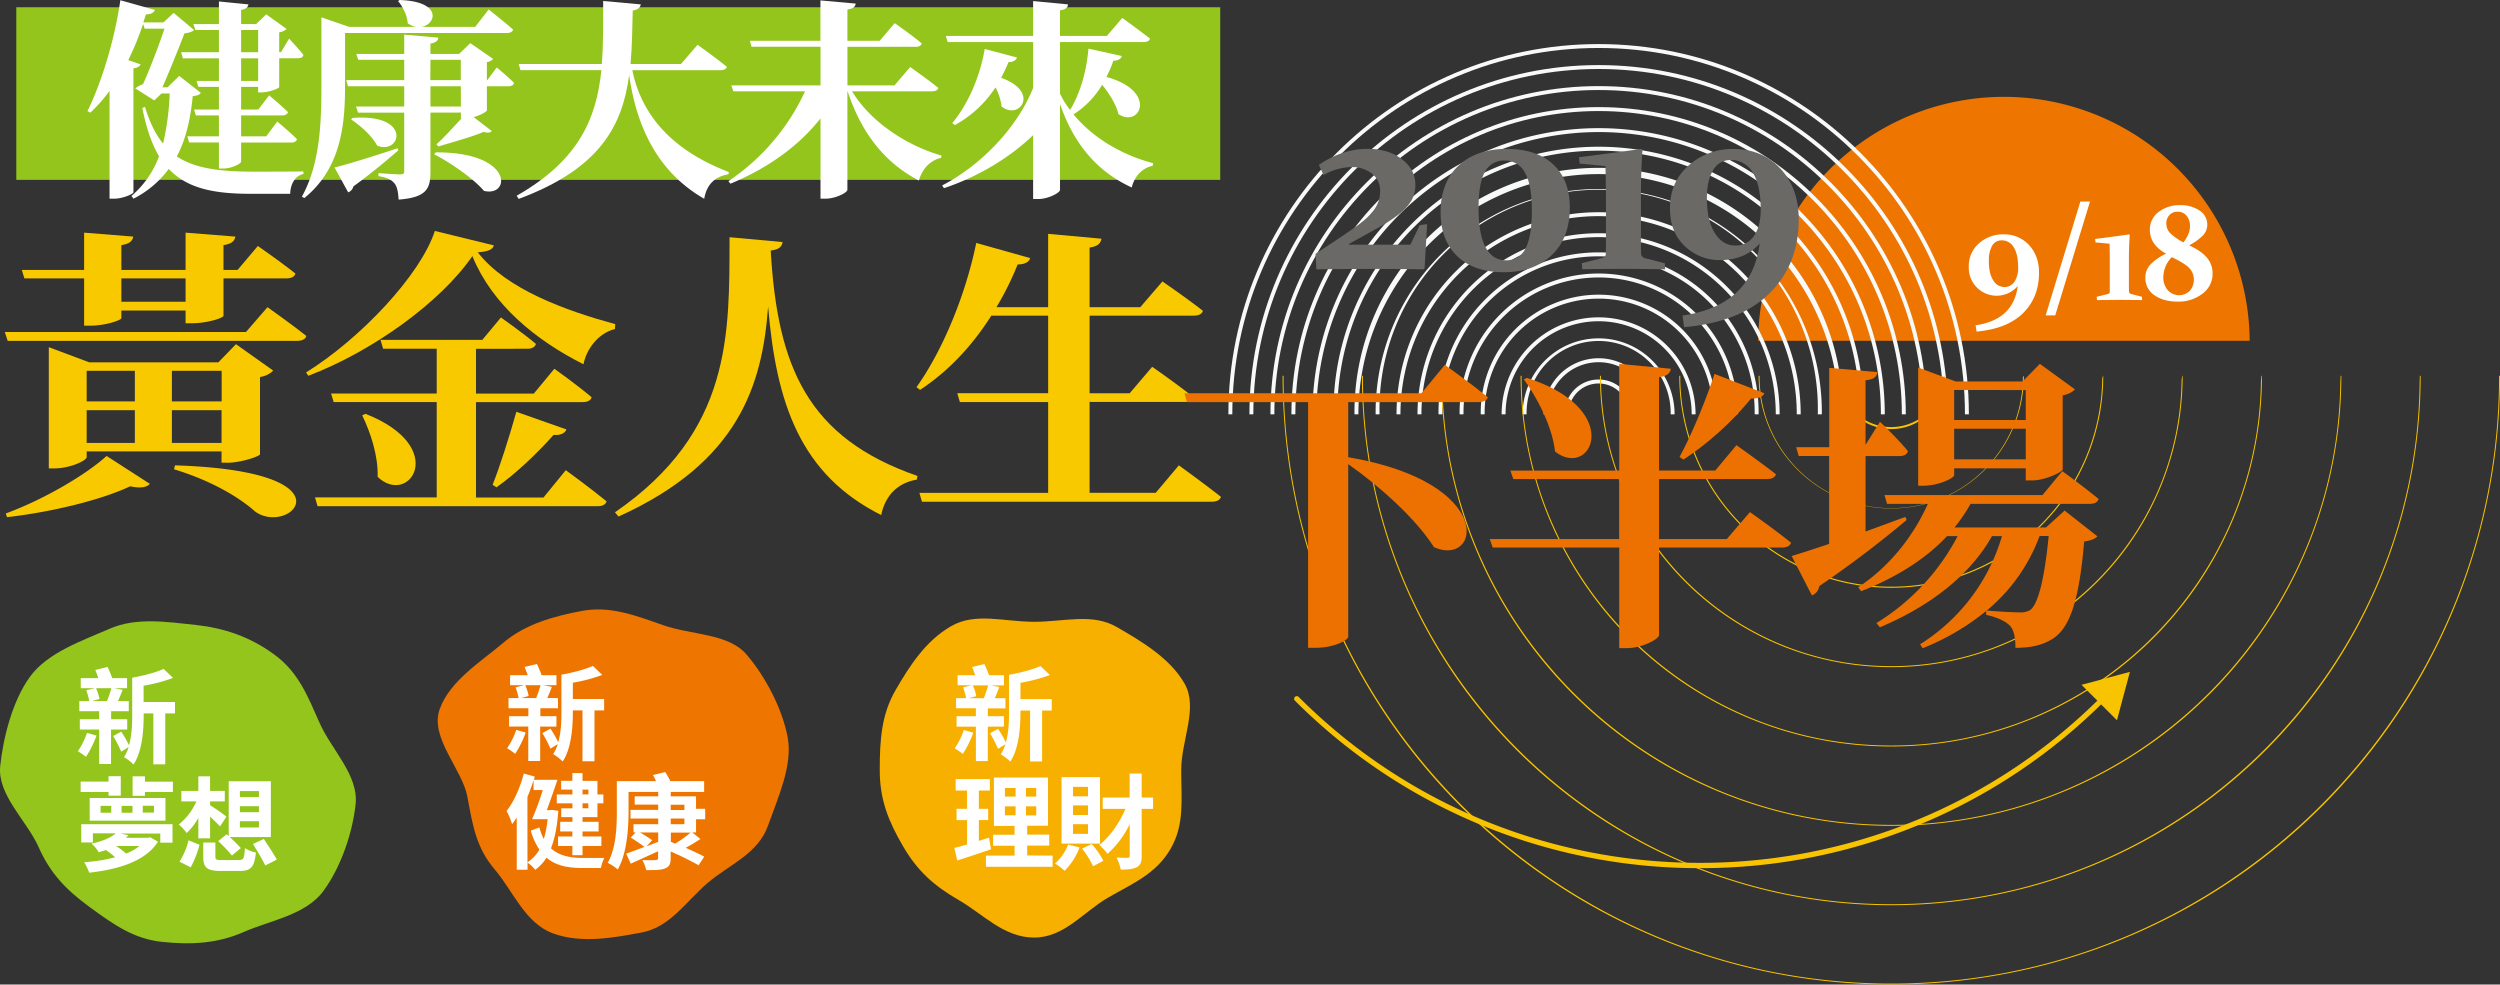 <svg id="_1" data-name="1" xmlns="http://www.w3.org/2000/svg" viewBox="0 0 1134.42 446.75"><rect x="0" y="0" width="1134.42" height="446.75" fill="#333333" stroke="none"/><defs><style>.cls-1{fill:#ee7500;}.cls-2{fill:#f8f9f9;}.cls-3{fill:#f8c300;}.cls-4{fill:#93c51c;}.cls-5{fill:#fff;}.cls-6{fill:#f9c900;}.cls-7{fill:#ed7100;}.cls-8{fill:#6a6966;}.cls-9{fill:#f7af00;}</style></defs><title>工作區域 40</title><path class="cls-1" d="M1020.82,154.63c0-.22,0-.44,0-.67a111.51,111.51,0,0,0-223,0c0,.23,0,.45,0,.67Z"/><path class="cls-2" d="M740.8,188H739a13.62,13.62,0,1,0-27.23,0H710a15.4,15.4,0,1,1,30.79,0Z"/><path class="cls-2" d="M750.34,188h-1.78a23.16,23.16,0,1,0-46.31,0h-1.78a24.94,24.94,0,1,1,49.87,0Z"/><path class="cls-2" d="M759.87,188H758.1a32.7,32.7,0,1,0-65.39,0h-1.78a34.47,34.47,0,0,1,68.94,0Z"/><path class="cls-2" d="M769.41,188h-1.78a42.23,42.23,0,0,0-84.46,0h-1.78a44,44,0,0,1,88,0Z"/><path class="cls-2" d="M779,188h-1.78a51.77,51.77,0,1,0-103.53,0h-1.78A53.55,53.55,0,1,1,779,188Z"/><path class="cls-2" d="M788.49,188h-1.78a61.31,61.31,0,1,0-122.61,0h-1.78a63.09,63.09,0,1,1,126.17,0Z"/><path class="cls-2" d="M798,188h-1.78a70.85,70.85,0,1,0-141.69,0h-1.78A72.63,72.63,0,1,1,798,188Z"/><path class="cls-2" d="M807.56,188h-1.77A80.39,80.39,0,0,0,645,188h-1.78a82.16,82.16,0,1,1,164.32,0Z"/><path class="cls-2" d="M817.1,188h-1.78a89.92,89.92,0,0,0-179.84,0H633.7a91.7,91.7,0,0,1,183.4,0Z"/><path class="cls-2" d="M826.64,188h-1.78A99.46,99.46,0,1,0,626,188h-1.78a101.24,101.24,0,1,1,202.47,0Z"/><path class="cls-2" d="M836.18,188H834.4a109,109,0,1,0-218,0h-1.78a110.78,110.78,0,1,1,221.55,0Z"/><path class="cls-2" d="M845.72,188h-1.78a118.54,118.54,0,1,0-237.07,0h-1.78a120.32,120.32,0,1,1,240.63,0Z"/><path class="cls-2" d="M855.25,188h-1.77c0-70.62-57.46-128.07-128.08-128.07A128.21,128.21,0,0,0,597.33,188h-1.78a129.85,129.85,0,0,1,259.7,0Z"/><path class="cls-2" d="M864.79,188H863c0-75.88-61.73-137.61-137.61-137.61S587.79,112.11,587.79,188H586C586,111.13,648.54,48.6,725.4,48.6S864.79,111.13,864.79,188Z"/><path class="cls-2" d="M874.33,188h-1.78c0-81.14-66-147.15-147.15-147.15S578.26,106.85,578.26,188h-1.78c0-82.12,66.8-148.93,148.92-148.93S874.33,105.87,874.33,188Z"/><path class="cls-2" d="M883.87,188h-1.78c0-86.4-70.29-156.69-156.69-156.69S568.72,101.59,568.72,188h-1.78c0-87.38,71.09-158.47,158.46-158.47S883.87,100.61,883.87,188Z"/><path class="cls-2" d="M893.41,188h-1.78c0-91.66-74.57-166.23-166.23-166.23S559.18,96.33,559.18,188H557.4c0-92.64,75.37-168,168-168S893.41,95.35,893.41,188Z"/><path class="cls-3" d="M858.19,194.71A24.21,24.21,0,0,1,834,170.53h.45a23.74,23.74,0,0,0,47.47,0h.45A24.21,24.21,0,0,1,858.19,194.71Z"/><path class="cls-3" d="M858.19,230.72A60.15,60.15,0,0,1,798,170.53h.44a59.74,59.74,0,0,0,119.48.67c0-.23.38-.45.38-.67h.07a60.17,60.17,0,0,1-60.19,60.19Z"/><path class="cls-3" d="M858.19,266.72A96.11,96.11,0,0,1,762,170.53h.44a95.75,95.75,0,0,0,191.49,1.33c0-.44.33-.89.33-1.33h.13a96.11,96.11,0,0,1-96.2,96.19Z"/><path class="cls-3" d="M858.19,302.73A132.12,132.12,0,0,1,726,170.53h.45c0,72.65,59.1,131.75,131.75,131.75,72,0,130.67-58,131.74-129.75,0-.67.27-1.33.27-2h.2a132.1,132.1,0,0,1-132.21,132.2Z"/><path class="cls-3" d="M858.19,338.73A168.07,168.07,0,0,1,690,170.53h.44c0,92.5,75.26,167.76,167.76,167.76,91.62,0,166.31-73.81,167.74-165.09,0-.89.21-1.78.21-2.67h.26a168.07,168.07,0,0,1-168.21,168.2Z"/><path class="cls-3" d="M858.19,374.74A204,204,0,0,1,654,170.53h.45c0,112.36,91.4,203.77,203.76,203.77,111.25,0,202-89.61,203.75-200.43,0-1.11.15-2.23.15-3.34h.32A204.06,204.06,0,0,1,858.19,374.74Z"/><path class="cls-3" d="M858.19,410.75A240,240,0,0,1,618,170.53h.45C618.42,302.74,726,410.3,858.19,410.3c130.88,0,237.6-105.39,239.75-235.77,0-1.33.09-2.66.09-4h.38A240,240,0,0,1,858.19,410.75Z"/><path class="cls-3" d="M858.19,446.75A276,276,0,0,1,582,170.53h.44c0,152.06,123.72,275.78,275.78,275.78S1134,322.59,1134,170.53h.44A276,276,0,0,1,858.19,446.75Z"/><rect class="cls-4" x="7.39" y="3.29" width="546.31" height="78.33"/><path class="cls-5" d="M91.11,42.11c-.61,1-1.63,1.25-3.66,1.53-.92,9.5-2.75,18.9-7.22,27.34,8.23,5.47,19.42,6.91,34.87,6.91,5,0,16.78,0,22.58-.1v1.15c-3.87.87-5.9,4.7-6,9H114.29C96.9,88,84.9,85.46,76.57,76.64a45.09,45.09,0,0,1-16,13.52l-.91-1.24a43.66,43.66,0,0,0,12.51-18C68.84,65.32,66.4,58.13,64.57,49l1.22-.48C68,55.63,70.57,61,74,65.13a117.41,117.41,0,0,0,3-22.73H73.31L70,45.56l-8.64-5.47a15,15,0,0,1,3.55-1.91C68,31.37,72.3,20.05,74.64,13h-9l-.72-2.11a132.67,132.67,0,0,1-6.71,16.4l5.6,1.92c-.41.86-1.33,1.53-3.26,1.82V87.29c-.1.67-4.67,2.87-8.84,2.87h-2V41.24A69.2,69.2,0,0,1,41,51.12l-1.32-.67C46,37.6,52,18.23,54.61.1L70.26,4.51c-.4,1.15-1.62,2-4,2-.41,1.25-.82,2.4-1.22,3.65h9.15L78.8,5.85l9.26,7.77c-.82.86-2.44,1.25-4.37,1.54-2.45,6.42-6.82,17.26-10,24.46h2.34l5.29-5.18ZM87.75,10.93H99.34V.67L112.76,2c-.3,1.16-1,2.11-3.35,2.5v6.42h6.81l4.58-4.41,9.25,6.62a6.17,6.17,0,0,1-3.36,1.54v9h.82l3.66-6.14s4.27,4.51,6.51,7.39c-.21,1-1.12,1.53-2.45,1.53h-8.54V39.52c-.1.67-4.88,2.4-7.93,2.4h-1.62v-2.5h-7.73V49.69h7.83l4.88-6.43s5.39,4.51,8.54,7.58c-.2,1-1.22,1.53-2.64,1.53H109.41v9.5H120.8l5-6.72s5.69,4.7,8.95,8c-.21,1.05-1.22,1.53-2.55,1.53H109.41v8.63c0,1-4.37,3.17-8.14,3.17H99.34V64.65H85.82L85,61.87H99.34v-9.5H88.87l-.81-2.68H99.34V39.42H90l-.81-2.68H99.34V26.47H83l-.81-2.78H99.34V13.62H88.67Zm21.66,2.69V23.69h7.73V13.62Zm7.73,12.85h-7.73V36.74h7.73Z"/><path class="cls-5" d="M156.58,38c0,16.4-.92,37.69-18.51,51.89L137,89.21c8.34-15.06,8.85-34,8.85-51.22V7.87l12.51,4.31h30.4A9.2,9.2,0,0,1,185,10.55c-.21-3.74-2.44-7.77-4.38-10.07l.72-.48c19.42.67,16.67,11,10,12.18h24.3l6.1-7.86s6.91,5.37,11.08,9.11c-.3,1.05-1.32,1.53-2.74,1.53H156.58Zm24.2,30.21c-4.37,3.74-11,9.5-20.44,16.4A3.8,3.8,0,0,1,158,87.29L151.8,76c4.88-1.15,16.88-4.8,28.57-8.73Zm44.63-37.6s5,4.12,7.83,7c-.2,1.06-1.22,1.54-2.54,1.54h-9.76V50.07c-.1.58-2.85,2.21-6,3.07l8.23,6.33c-.6.67-1.62,1-3.76.38-4.67,2.11-14.54,4.8-20.53,6.62l-.82-1c3.46-3.07,7.93-8.05,11.39-11.79h-.31v-2.6H195.32V78c0,7.58-1.73,11.61-14.44,12.57-.2-3.26-.61-5.76-1.83-7.29s-3.05-2.69-7.32-3.36V78.56s8,.57,9.76.57c1.52,0,1.93-.38,1.93-1.43V51.12H162.47l-.91-2.78h21.86v-9.2H157.9l-.81-2.79h26.33v-9.2H162.58l-.92-2.69h21.76V15.73l15.46,1.34c-.11,1.44-1.12,2.31-3.56,2.69v4.7h13l5.08-4.89,10.38,7.19a4.74,4.74,0,0,1-2.85,1.44v8.15h.2ZM160,53.52C187,51.41,182.1,70.4,171.12,66.09,169,61.87,163.59,57,159.32,54.2Zm35.28-17.17h13.82v-9.2H195.32Zm13.82,2.79H195.32v9.2h13.82Zm-11.38,30c35.58-.19,34,20.53,21.86,17.46C214.84,81,204.47,73.86,197,70Z"/><path class="cls-5" d="M286.92,31.85c3.56,17.74,15.35,35.39,43.82,46.23l-.2,1c-6.21,1.06-9.87,4.61-11,11.13-23.69-13.62-31.31-36.93-34.06-56.11C282.44,57,272.28,76.54,235.37,90.26l-.92-1.44c28.27-16.11,36.2-35.1,38.44-57H236.18l-.81-2.79h37.72c.71-9,.61-18.6.61-28.58L290.78,2c-.3,1.44-1.22,2.4-3.66,2.79-.2,8.34-.3,16.49-1,24.26H309l7.53-8.73s8.23,5.86,13.31,10c-.3,1.06-1.42,1.54-2.94,1.54Z"/><path class="cls-5" d="M386.65,41.44c8.44,14,24.91,24.65,40.57,29.16l-.2,1.05c-4.68,1-8.44,4.7-10.07,10.27-15.45-8.06-26-21.39-32.33-40.48h-.1v44.7c0,1.24-5.29,4-9.86,4h-2.34V53.72C362.66,66,348.83,76.16,331.44,83.36l-.91-1.16A98.87,98.87,0,0,0,365.3,41.44H332.76l-.91-2.69h40.47V21.2H341l-.71-2.69h32V.19l16,1.44c-.2,1.34-1,2.3-3.76,2.69V18.51h14.64l6.81-8s7.73,5.37,12.3,9.2c-.3,1.06-1.42,1.54-2.74,1.54h-31V38.75h21.35L413,30.41S420.92,36,425.8,39.9c-.31,1.06-1.42,1.54-2.95,1.54Z"/><path class="cls-5" d="M509.06,25.42c-.4,1.25-1.52,2.11-3.86,2.11a46.27,46.27,0,0,1-3.15,7.38c23.48,6.43,15.25,23.31,5.49,16.89-1.12-4.51-4.17-9.31-7.42-13.34a39.65,39.65,0,0,1-13,13.43C496,62.73,509.47,70.5,523.3,74.05l-.2,1.15c-4.58,1-8.24,4.51-9.56,9.88C497.78,77.79,487.3,65.42,481,47.19v39c0,1.24-5.29,4.12-9.86,4.12H468.8v-29c-10.17,9.88-24.6,18.8-40.47,24.08l-.81-1.25C445.21,75,461.58,57.94,468.8,39.9V19.09H430l-.81-2.78H468.8V.48L484.66,2c-.2,1.35-.91,2.31-3.66,2.69V16.31h21.25l7-8.16s7.73,5.57,12.61,9.4c-.31,1.06-1.43,1.54-3,1.54H481v23.4a37.66,37.66,0,0,0,4.58,7.39c4.37-7.19,7.42-17.07,8.33-27.82Zm-47.58.67c-.41,1.25-1.73,2.11-3.86,2.11a68.47,68.47,0,0,1-3.36,7.1c17.9,6.33,8.34,19.57.2,13a23.7,23.7,0,0,0-2.74-8.63,51.59,51.59,0,0,1-18.41,17.07l-1.22-.87c6.72-8,12.41-20.14,14.75-33.66Z"/><path class="cls-6" d="M121.37,139.4s10.93,7.69,17.63,13.06c-.44,1.51-2,2.2-4.08,2.2H3.49l-1.31-4H111.61ZM2.61,233C19.81,226.7,39,215.43,48.37,206.9L68,219.55c-1.31,1.51-4.23,2.2-8.89,1.1C46,226.84,23.6,232.34,3.2,234.67ZM9.9,122.48H38.17V105.57l22.29,1.79c-.29,1.79-1.46,3.3-5.39,3.85v11.27H84.21V105.57l22.59,1.79c-.29,1.79-1.46,3.3-5.39,3.85v11.27h6.41L117,111.62s10.49,7.29,17.05,12.51c-.44,1.52-2,2.2-4.23,2.2H101.41v16.91c0,1.1-7.58,3.44-14.28,3.44H84.21v-5.77H55.07v3.43c0,1-7.43,3.44-14,3.44H38.17V126.33H11.07Zm90.63,87.45v-5.09H39.33v2.61c0,1.51-7.57,5.09-14.57,5.09H22.14v-55l18.36,6.88H99.08l8-8.25,16.9,12a10.53,10.53,0,0,1-6,2.89v35.06c-.15,1-8.89,3.85-14.57,3.85Zm-61.2-41.66v13.88H61.19V168.27Zm0,32.72H61.19V186.14H39.33Zm15.74-74.66v10.59H84.21V126.33ZM78,168.27v13.88h22.58V168.27ZM100.53,201V186.14H78V201ZM79.4,211.16c82.48,2.61,52,32.45,36.29,20.9-6.41-5.77-19-13.75-36.72-19.11Z"/><path class="cls-6" d="M224.11,111.35c-.59,1.92-2.48,2.75-7.29,3.16C229.93,131.42,257,141,279.18,147.09l-.14,2.2c-7.72,1.93-13,9.35-14.28,16-21.56-10.86-41.38-26.94-50.42-49.08-14.57,21.17-45.75,43.45-74.46,54.31l-1-1.52c24.63-15.26,52-44.27,58.43-64.2Zm32.63,102s11.52,8.39,18.51,14.16c-.44,1.52-2,2.2-4.23,2.2H144.11l-1.17-4h55.23V182.43H151.4l-1.17-3.85h47.94V158.23H173.84l-1.17-4h46.19l8.45-10.17s9.77,6.87,15.89,12c-.44,1.51-1.9,2.2-3.94,2.2H216v20.35h26.22l9.33-11.28s10.64,7.57,16.9,12.93c-.43,1.51-1.89,2.2-4.08,2.2H216v43.31h30.6Zm-90.92-25.57c38.32,15,19.82,42.35,5.54,28.6.29-9.63-3.21-20.08-7-27.91ZM223.52,220c3.21-8,7.44-21.31,10.79-33.13l22.73,8c-.59,1.65-2.63,2.75-5.83,2.48-7.87,8.8-17.49,17.87-25.94,23.78Z"/><path class="cls-6" d="M355.11,109.84c-.29,2.06-1.6,3.43-5.39,3.84,3.06,52.94,16.76,85,66.59,102.29l-.29,1.66c-8.75,1.51-14.28,7.14-16.17,16.08-36.73-18.42-47.65-50.73-51.3-94.59-2.62,35.33-13.11,70.53-67.9,95.28l-1.6-1.93c53.33-36.71,51.87-81.11,52-124.83Z"/><path class="cls-6" d="M534.93,211.16s11.8,8.53,19.09,14.3c-.44,1.51-2,2.2-4.23,2.2H418.36l-1.17-4h58.43V182.43H435.55l-1.16-4h41.23v-35.2H449.83c-9,14.17-19.81,25.44-32.34,33.69l-1.61-1.24c11.22-15.67,22-40.56,27.11-65.44l24.47,6.87c-.43,1.65-2.33,2.89-5.68,2.89a136.26,136.26,0,0,1-9.62,19.39h23.46V106.12l24.19,2.2c-.44,2.06-1.45,3.44-5.39,4V139.4h23l10.06-11.69s11.22,7.7,18.36,13.33c-.44,1.52-2,2.2-4.37,2.2H494.42v35.2h18.21l10.2-12s11.66,8.11,18.66,13.75c-.44,1.51-1.9,2.2-3.94,2.2H494.42v41.24h30Z"/><path class="cls-7" d="M655.62,165.55s12.1,8.66,19.53,14.71c-.44,1.51-2.19,2.2-4.37,2.2h-59v25c67.61,11.55,59.89,50.18,38.91,40.83-8.31-13.06-24.77-27.77-38.91-37.67V289c0,1.24-5.83,4.95-14.86,4.95h-3.35V182.46H538.62l-1.17-4H645Z"/><path class="cls-7" d="M794.06,232.37s11.51,8.11,18.65,13.88c-.44,1.51-2,2.2-4.08,2.2H752.82v39.73c0,1.79-7.72,5.92-14.57,5.92h-3.5V248.45H677.34L676,244.6h58.72V217.38H686.67l-1.31-3.85h49.39v-48.4l23.46,2.2c-.43,1.93-1.46,3.3-5.39,3.85v42.35h25.5L787.94,202s11.07,7.84,17.92,13.2c-.44,1.51-2,2.2-4.22,2.2H752.82V244.6h30.75ZM692.79,171.46c44.73,14.3,29.29,46.33,12.82,33.41-1.17-11-7.72-23.79-14.13-32.72Zm107.82,7c-.72,1.51-2.62,2.61-6,2.34a138.82,138.82,0,0,1-30.74,27.77l-1.75-1.24c5-9.07,11.36-24.06,15.88-37.67Z"/><path class="cls-7" d="M865.18,235.94a485.13,485.13,0,0,1-39.64,30,5.46,5.46,0,0,1-3.35,4.26L813,252.3c3.64-1.1,9.62-3,17-5.5V206.93H816.21l-1.16-4h15v-36l21.86,1.93c-.3,1.92-1.31,3.3-5.39,3.71v29.28l6.55-10.45s8.45,8,12.68,13.34c-.44,1.51-1.75,2.2-3.79,2.2H846.53v34.23c5.82-2.06,11.94-4.4,18.06-6.6Zm71.69-4.26,14.86,11.68c-1.17,1.24-2.92,1.93-6,2.34-2.19,26-6.27,38.77-13.85,43.86-4.66,3.16-10.2,4.4-17.34,4.4,0-4.26-.58-8-2.48-10s-5.68-3.85-10.78-4.95v-1.78a109.21,109.21,0,0,1-28.85,16.91l-1.16-1.79a86.47,86.47,0,0,0,37.15-49.08h-4.51c-10.06,17.87-28.13,31.76-50.86,41.38l-1.6-1.92a101.4,101.4,0,0,0,36.86-39.46h-4.8c-9.77,10.44-23.17,18.83-39,25l-1.32-1.79C857.6,257,868.38,243,874.79,228.65h-18.5l-1.17-4h71.69l9-10.87s10.21,7.43,16.47,12.65c-.44,1.52-1.89,2.2-4.08,2.2H894.17a73.75,73.75,0,0,1-7.28,10.73h41.52Zm-50.13-16.09c0,1.38-7.14,4.81-14,4.81h-2.33V166.78l17.05,6.33h30.31l7.86-8,15.89,11.55c-.88,1.1-2.77,2.2-5.54,2.75V213c-.15,1.24-8,5-13.84,5h-2.92v-5.5H886.74Zm0-38.63v13.61h32.49V177Zm32.49,31.48V194.56H886.74v13.88Zm6.27,34.79a79.55,79.55,0,0,1-24,33.82c4.66.41,11.94.82,14.86.82a8.67,8.67,0,0,0,4.95-1.1c3.5-2.75,6.41-13.88,8.31-33.54Z"/><path class="cls-8" d="M644.25,102.15l3.33-.46-1.15,20.12-.4.4q-11.24-.17-24.48-.17-12.16,0-24.2.17l-.4-7q4.88-3.27,9.34-6.22t7.8-5.31A57.09,57.09,0,0,0,620,99.08a24.24,24.24,0,0,0,3.73-4.19,14.64,14.64,0,0,0,1.95-4,15,15,0,0,0,.57-4.16,9.55,9.55,0,0,0-3.76-8,14.88,14.88,0,0,0-9.43-2.92,26.22,26.22,0,0,0-12.44,3.61l-2.18-4.59q10.72-7.27,22.07-7.28,9.47,0,15.6,4.67t6.14,11.56a14.2,14.2,0,0,1-1.87,7.34,22.38,22.38,0,0,1-5.62,6.1,72.67,72.67,0,0,1-9.43,6.14q-5.67,3.18-13.3,7.37l.06.28H640Z"/><path class="cls-8" d="M712.32,94.23q0,13.77-8.2,21.53t-21.79,7.77q-13.37,0-21-7.22t-7.63-20.07q0-13.36,8.06-21t22-7.66q13.43,0,21,7T712.32,94.23Zm-41.4.52q0,11.41,3.15,17.37t9.17,6a9.44,9.44,0,0,0,9.09-5.57q2.79-5.55,2.78-17.08,0-11.7-3.15-17.15a10.07,10.07,0,0,0-9.23-5.45,9.59,9.59,0,0,0-8.92,5.08Q670.92,83,670.92,94.75Z"/><path class="cls-8" d="M716.79,74.22l-.29-2.87q14.79-1.83,28.27-3.78l.52.46q-.69,10.09-.69,20.7v14.1c0,2.53,0,4.8,0,6.83s0,3.82.09,5.39a2.07,2.07,0,0,0,1.61,2.06l9.11,2.35.18,2.75Q745,122,736.8,122t-18.81.17l-.23-2.75,9.35-2.35a1.84,1.84,0,0,0,1.55-1.83c0-1.57.06-3.2.08-4.91s0-3.5,0-5.41V95.78q0-5.79-.06-10.87t-.17-9.54Z"/><path class="cls-8" d="M763.46,143.2q31.42-4.59,35-32.63l-.06,0q-6.6,7.45-17.89,7.45a22.58,22.58,0,0,1-16-6.34q-6.74-6.33-6.73-17.17,0-11.92,8.45-19.41a29.71,29.71,0,0,1,20.39-7.48q13,0,21.3,8.94t8.28,22.94q0,20.47-13.21,33.57t-38.79,15.4Zm11.07-53.38q0,10.38,3.64,16t9.26,5.59a9.84,9.84,0,0,0,8.43-4.33q3.09-4.33,3.1-12,0-11-3.59-16.75a11.2,11.2,0,0,0-10-5.73,8.9,8.9,0,0,0-8,4.61Q774.54,81.79,774.53,89.82Z"/><path class="cls-5" d="M896.47,147.6q17.14-2.5,19.11-17.79l0,0A12.65,12.65,0,0,1,893.37,121,13.47,13.47,0,0,1,898,110.43a16.19,16.19,0,0,1,11.12-4.08,15.12,15.12,0,0,1,11.62,4.88q4.51,4.88,4.51,12.51,0,11.16-7.2,18.31t-21.16,8.4Zm6-29.12q0,5.67,2,8.71a5.87,5.87,0,0,0,5,3.05,5.34,5.34,0,0,0,4.6-2.36,11.06,11.06,0,0,0,1.69-6.55c0-4-.65-7-2-9.13a6.12,6.12,0,0,0-5.46-3.13,4.85,4.85,0,0,0-4.38,2.52A13.23,13.23,0,0,0,902.51,118.48Z"/><path class="cls-5" d="M928.25,143.13,944,91.46h4.38l-15.79,51.67Z"/><path class="cls-5" d="M950.86,110l-.16-1.57q8.07-1,15.42-2.06l.28.25q-.37,5.5-.37,11.29v7.69c0,1.38,0,2.62,0,3.73s0,2.08.05,2.94a1.12,1.12,0,0,0,.88,1.12l5,1.28.09,1.51q-5.78-.1-10.25-.1t-10.26.1l-.13-1.51,5.1-1.28a1,1,0,0,0,.84-1c0-.85,0-1.75,0-2.67s0-1.92,0-3v-5c0-2.11,0-4.08,0-5.93s-.06-3.58-.1-5.21Z"/><path class="cls-5" d="M993.36,111.32q5.64,2.63,8.14,5.69a10.83,10.83,0,0,1,2.5,7,11.2,11.2,0,0,1-4.6,9.27,17.65,17.65,0,0,1-11.2,3.58q-6.5,0-10.6-2.9a9.22,9.22,0,0,1-4.1-7.92,8.63,8.63,0,0,1,2.27-6,24,24,0,0,1,7.12-4.92q-7.35-4.07-7.35-10.82a9.83,9.83,0,0,1,3.94-8.09,15.43,15.43,0,0,1,9.85-3.11,15,15,0,0,1,8.76,2.44,7.54,7.54,0,0,1,3.5,6.47,7,7,0,0,1-2.16,5A24,24,0,0,1,993.36,111.32Zm-7.88,5.35a13.44,13.44,0,0,0-3.84,9.07,8.8,8.8,0,0,0,2,5.9,6.95,6.95,0,0,0,10,.36,7.79,7.79,0,0,0-.14-10.29Q991.48,119.55,985.48,116.67Zm5.35-6.72q2.91-3.95,2.91-7.1a7.37,7.37,0,0,0-1.56-5,5.23,5.23,0,0,0-4.13-1.78,4.81,4.81,0,0,0-3.58,1.48,5.3,5.3,0,0,0-1.46,3.87,6.2,6.2,0,0,0,1.66,4.27A24.65,24.65,0,0,0,990.83,110Z"/><path class="cls-3" d="M771.35,393.94a259,259,0,0,1-183.76-76,1.18,1.18,0,0,1,0-1.7,1.2,1.2,0,0,1,1.7,0c100.39,100.39,263.73,100.39,364.12,0a1.21,1.21,0,0,1,1.71,0,1.2,1.2,0,0,1,0,1.7A259.08,259.08,0,0,1,771.35,393.94Z"/><polygon class="cls-3" points="944.53 310.75 966.49 304.86 960.61 326.83 944.53 310.75"/><path class="cls-4" d="M124.45,297C135.52,305,139.81,316.33,145,328c5.32,12.07,17.77,23.75,16.37,36.87-1.35,12.72-6.46,28.26-14.54,39.33s-24.49,13.52-36.19,18.69c-12.07,5.32-24,5.9-37.13,4.5-12.72-1.35-21.71-7.67-32.78-15.76s-18-15.52-23.2-27.22C12.18,372.37-1.3,360.69.1,347.57,1.46,334.86,5.57,318.08,13.66,307S38,290.48,49.74,285.31C61.81,280,75.83,282.2,89,283.6,101.67,285,113.38,288.87,124.45,297Z"/><path class="cls-5" d="M43.79,333.78A44.5,44.5,0,0,1,39,343.43a34.91,34.91,0,0,0-3.67-2.54,33.58,33.58,0,0,0,4.14-8.33Zm6.59-2.73v15.62H45V331.05H36.22v-4.7H45v-3.62h-9v-4.62H40.5a29.16,29.16,0,0,0-1.36-4.89l3.85-.94H36.64v-4.56h8c-.43-1.27-.94-2.59-1.41-3.72l5.59-1.37c.71,1.56,1.56,3.49,2.12,5.09h6.73v4.56H51.84l3.81.75c-.71,1.79-1.41,3.63-2.12,5.08h4.9v4.62h-8v3.62h7.29v4.7Zm-6.77-18.77a24,24,0,0,1,1.55,4.89l-3.39.94h6.78a54.34,54.34,0,0,0,2-5.83Zm35.8,11.43H75v23.11H69.58V323.71H65.2v.57c0,6.91-.61,16.61-4.61,22.63a20.56,20.56,0,0,0-4.33-3.34A18.37,18.37,0,0,0,58.38,339L55,341.08A55.31,55.31,0,0,0,51.37,334L55,332a46.94,46.94,0,0,1,3.53,6.16c1.31-4.51,1.46-9.59,1.46-13.92V307.53c5.12-.94,10.82-2.4,14.25-4l4.28,4.09a73.18,73.18,0,0,1-13.36,3.53v7.39H79.41Z"/><path class="cls-5" d="M49.25,359.37H36.59v-4.71H49.25v-2.45H54.8v8.85H49.25ZM36.88,374h41.4v8.38H72.73v-4.14H54.66l3.63.75c-.38.42-.76.8-1.13,1.17h10l1-.23,3.53,2c-5.69,9-18.16,12.61-31.24,14.07a21.46,21.46,0,0,0-2.26-4.75A73.73,73.73,0,0,0,52.26,389,36,36,0,0,0,48,385.71c-1,.38-2.12.71-3.25,1a13.76,13.76,0,0,0-3.24-3.91c5.17-1.08,8.8-2.73,11-4.65H42.15v4.14H36.88Zm3.81-11.9H75.08v10.3H40.69Zm4.94,6.68h4.84v-3.11H45.63Zm7,15.1a35.19,35.19,0,0,1,4.61,3.44,21.71,21.71,0,0,0,6-3.44Zm2.54-15.1h4.94v-3.11H55.18Zm23.29-14.07v4.66H65.77v1.74h-5.6v-8.85h5.6v2.45ZM64.78,368.73h5.08v-3.11H64.78Z"/><path class="cls-5" d="M90,371.13A27.07,27.07,0,0,1,84.69,378a20.14,20.14,0,0,0-3.57-3.86,28,28,0,0,0,8-10.49H82.29v-4.75H90v-6.64h5.32v6.64H102v4.75H95.33v1.74a88,88,0,0,1,7.43,5.18L99.84,375c-1.08-1.18-2.82-2.87-4.51-4.43v9.84H90ZM81.45,391a32.24,32.24,0,0,0,4.09-9.69l5,2a45.58,45.58,0,0,1-4,10.25Zm26.86-.75c2.21,0,2.54-.66,2.82-5.41a13.85,13.85,0,0,0,5,2c-.71,6.72-2.26,8.37-7.44,8.37h-8.46c-6.4,0-8-1.55-8-6.45v-6.44h5.5v6.35c0,1.41.47,1.6,3,1.6Zm-5.46-11.67.94.85V354.52H122.9v25.31H104.27c1.83,1.7,3.85,3.67,5,5l-4,3.39A68.79,68.79,0,0,0,99,381.67Zm6-16.89h8.65v-2.73h-8.65Zm0,6.87h8.65v-2.73h-8.65Zm0,6.92h8.65v-2.83h-8.65Zm10.86,5.22c1.89,2.92,4.62,6.92,5.89,9.36l-5.23,2.68c-1.13-2.49-3.71-6.63-5.55-9.78Z"/><path class="cls-1" d="M348.52,374.6c-4.57,12.92-17.62,17.7-27.35,26-10,8.56-17.07,20.12-30,22.54-12.57,2.34-27,5.09-39.94.52s-18.35-19.28-26.64-29c-8.56-10-10.09-20.12-12.5-33.09-2.34-12.57-17.17-26.82-12.59-39.74s19-21.76,28.75-30.05c10-8.56,22.9-12.15,35.87-14.57,12.57-2.34,23.76,1.87,36.69,6.44s29.75,3.67,38,13.41c8.56,10,16.21,24.59,18.62,37.56C359.77,347.19,353.1,361.68,348.52,374.6Z"/><path class="cls-5" d="M238.53,332.42a45.57,45.57,0,0,1-4.75,9.64,37.66,37.66,0,0,0-3.67-2.54,33.58,33.58,0,0,0,4.14-8.33Zm6.59-2.73v15.62h-5.41V329.69H231V325h8.75v-3.62h-9v-4.61h4.57a29,29,0,0,0-1.37-4.89l3.86-.95h-6.35v-4.56h8c-.42-1.27-.94-2.59-1.41-3.72l5.6-1.36c.71,1.55,1.55,3.48,2.12,5.08h6.73v4.56h-5.88l3.81.76c-.71,1.79-1.42,3.62-2.12,5.08h4.89v4.61h-8V325h7.29v4.71Zm-6.78-18.78a22.86,22.86,0,0,1,1.55,4.9l-3.38.94h6.77a50.44,50.44,0,0,0,2-5.84Zm35.8,11.44h-4.37v23.1h-5.46v-23.1h-4.37v.56c0,6.92-.61,16.61-4.61,22.63A21.52,21.52,0,0,0,251,342.2a18.12,18.12,0,0,0,2.11-4.56l-3.34,2.07a56.67,56.67,0,0,0-3.67-7.06l3.67-2a45.22,45.22,0,0,1,3.53,6.16c1.32-4.52,1.46-9.6,1.46-13.93V306.16c5.13-.94,10.82-2.4,14.26-4l4.28,4.1a73.4,73.4,0,0,1-13.36,3.53v7.38h14.2Z"/><path class="cls-5" d="M253.35,367.93c-.52,7.05-1.6,12.65-3.34,17,3.81,3.48,8.94,4.38,14.59,4.38,1.64,0,7.57,0,9.64,0a16.05,16.05,0,0,0-1.55,4.56h-8.47c-6.45,0-12-1-16.23-4.7a18.73,18.73,0,0,1-5.13,5.5,15.28,15.28,0,0,0-3.48-3.24v3.24h-4.9V371c-.7,1.08-1.41,2.07-2.11,3a32.1,32.1,0,0,0-2.5-6c3.3-4.19,6.17-10.64,7.81-17l5,1.41-.42,1.45h10.68c-1.46,4.38-3.25,9.51-4.8,13.74h1.55l.85-.09Zm-14,23.38a16.89,16.89,0,0,0,5.41-5.79,29.75,29.75,0,0,1-3.91-8.61l3.91-1.45a25.79,25.79,0,0,0,2,5.26,49.18,49.18,0,0,0,1.74-9h-7.06a128.22,128.22,0,0,0,4.85-13.22h-4.19V354a70.7,70.7,0,0,1-2.77,7.62Zm20.37-33h-5.08v-4h5.08V350.8h4.61v3.53h6.78v6.16h2.68v4.05h-2.68v6.26h-6.78v2.11h7.29v4.38h-7.29v2.26h8.56v4.33h-8.56v4.18h-4.61v-4.18h-6.49v-4.33h6.49v-2.26H254.2v-4.38h5.55V370.8h-5.08v-4h5.08v-2.26h-7.11v-4.05h7.11Zm4.61,0v2.16H267v-2.16Zm2.59,6.21h-2.59v2.26H267Z"/><path class="cls-5" d="M315.84,377.71h-1.73l3.71,3a75.2,75.2,0,0,1-6.68,4c3.2,1.42,6.4,2.92,8.42,4L317,392.63c-2.87-1.65-8-4.24-12.66-6.26v3c0,2.78-.7,3.95-2.58,4.71s-4.62.75-8.52.75a18.38,18.38,0,0,0-1.74-4.56c2.35.09,5.22.09,6,0s1.13-.28,1.13-1v-3c-4.33,2-8.85,4-12.42,5.64l-2.07-4.56c2.16-.75,5.08-1.84,8.33-3.06-1.56-1.18-4.28-3-6.26-4.23l2.26-2.36h-1V374h11.2v-2.59H286.11V367.5h12.56v-2.4H288v-3.76h10.68v-2H285.22v8.71c0,7.67-.71,19.2-4.9,26.49a20.58,20.58,0,0,0-4.56-3c3.85-6.78,4.14-16.52,4.14-23.48v-13.6h17.78a23.8,23.8,0,0,0-1.41-2.77l5.6-1.37a45.13,45.13,0,0,1,2.31,4.14h15.34v4.89H304.36v2h11.48V367H320v4.76h-4.15ZM298.67,382v-4.24h-8.28a61.26,61.26,0,0,1,5.55,3.49L293.45,384Zm5.69-14.45h6.21v-2.4h-6.21Zm0,6.45h6.21v-2.59h-6.21Zm2,8.8a51.47,51.47,0,0,0,7-5h-8.94V382Z"/><path class="cls-9" d="M536,349.44c0,13.71,1.57,24.67-4.83,35.74-6.61,11.42-17.06,15.6-28.47,22.2-11.07,6.41-19.74,18.06-33.45,18.06s-23-10.53-34.09-16.94c-11.42-6.6-18.88-13.25-25.49-24.67-6.4-11.07-10.47-20.68-10.47-34.39s.78-25.22,7.18-36.29c6.61-11.42,13.76-22.39,25.18-29,11.07-6.4,24-2,37.69-2s26.41-4.05,37.48,2.36c11.42,6.6,24.11,14.12,30.71,25.54C543.89,321.14,536,335.73,536,349.44Z"/><path class="cls-5" d="M441.64,332.46a45.43,45.43,0,0,1-4.75,9.65,37.72,37.72,0,0,0-3.67-2.55,33.69,33.69,0,0,0,4.14-8.32Zm6.59-2.73v15.62h-5.41V329.73h-8.76V325h8.76V321.4h-9v-4.61h4.57A29.22,29.22,0,0,0,437,311.9l3.86-.94h-6.35v-4.57h8c-.42-1.27-.94-2.58-1.41-3.71l5.6-1.37c.71,1.55,1.55,3.48,2.12,5.08h6.73V311h-5.88l3.8.75c-.7,1.79-1.41,3.62-2.11,5.08h4.89v4.61h-8V325h7.29v4.7ZM441.45,311a22.61,22.61,0,0,1,1.55,4.89l-3.39.94h6.78a52.24,52.24,0,0,0,2-5.83Zm35.8,11.43h-4.37v23.1h-5.46v-23.1h-4.37V323c0,6.91-.61,16.6-4.61,22.63a21.08,21.08,0,0,0-4.33-3.34,18.35,18.35,0,0,0,2.11-4.57l-3.34,2.07a56.67,56.67,0,0,0-3.67-7.06l3.67-2a45.22,45.22,0,0,1,3.53,6.16c1.32-4.51,1.46-9.6,1.46-13.92V306.21c5.13-.95,10.82-2.4,14.26-4l4.28,4.09a73.4,73.4,0,0,1-13.36,3.53v7.39h14.2Z"/><path class="cls-5" d="M449.69,385.38c-5.18,1.83-10.83,3.62-15.34,5.08l-1.28-5.69c1.65-.43,3.58-.94,5.75-1.55V372.16h-4.76V367h4.76v-8.28h-5.18v-5.22h15.53v5.22h-5V367h4.24v5.13h-4.24v9.41c1.56-.47,3.11-.94,4.61-1.46Zm27.94,2.87v5.08H447.38v-5.08h13v-4.47h-9.75v-5h9.75v-4H451V352.82h24.56V374.7h-9.45v4h10v5h-10v4.47ZM456,361.48h4.84v-3.91H456Zm0,8.47h4.84V365.9H456Zm14.21-12.38h-4.66v3.91h4.66Zm0,8.33h-4.66V370h4.66Z"/><path class="cls-5" d="M489.88,384.53a29.77,29.77,0,0,1-6.78,10.59,31.2,31.2,0,0,0-4.37-3.29,21,21,0,0,0,5.92-8.61Zm9.27-1.74H481.69V352.63h17.46Zm-5.46-25.74h-6.78v4.29h6.78Zm0,8.43h-6.78v4.33h6.78Zm0,8.51h-6.78v4.38h6.78Zm1.69,9a33.9,33.9,0,0,1,5.27,7.62L496,393.1a36.61,36.61,0,0,0-5-8Zm27.86-15.95h-5.18V388.3c0,2.77-.47,4.28-2.17,5.17s-3.95,1.13-7.33,1.13a20.75,20.75,0,0,0-1.93-5.46c2.16.1,4.28.1,5,.1s1-.24,1-1V374a44,44,0,0,1-10.07,13.46,25.07,25.07,0,0,0-3.76-4.05c4.75-3.58,9.13-9.93,11.91-16.37H500.37V361.9H512.6V351h5.46V361.9h5.18Z"/></svg>